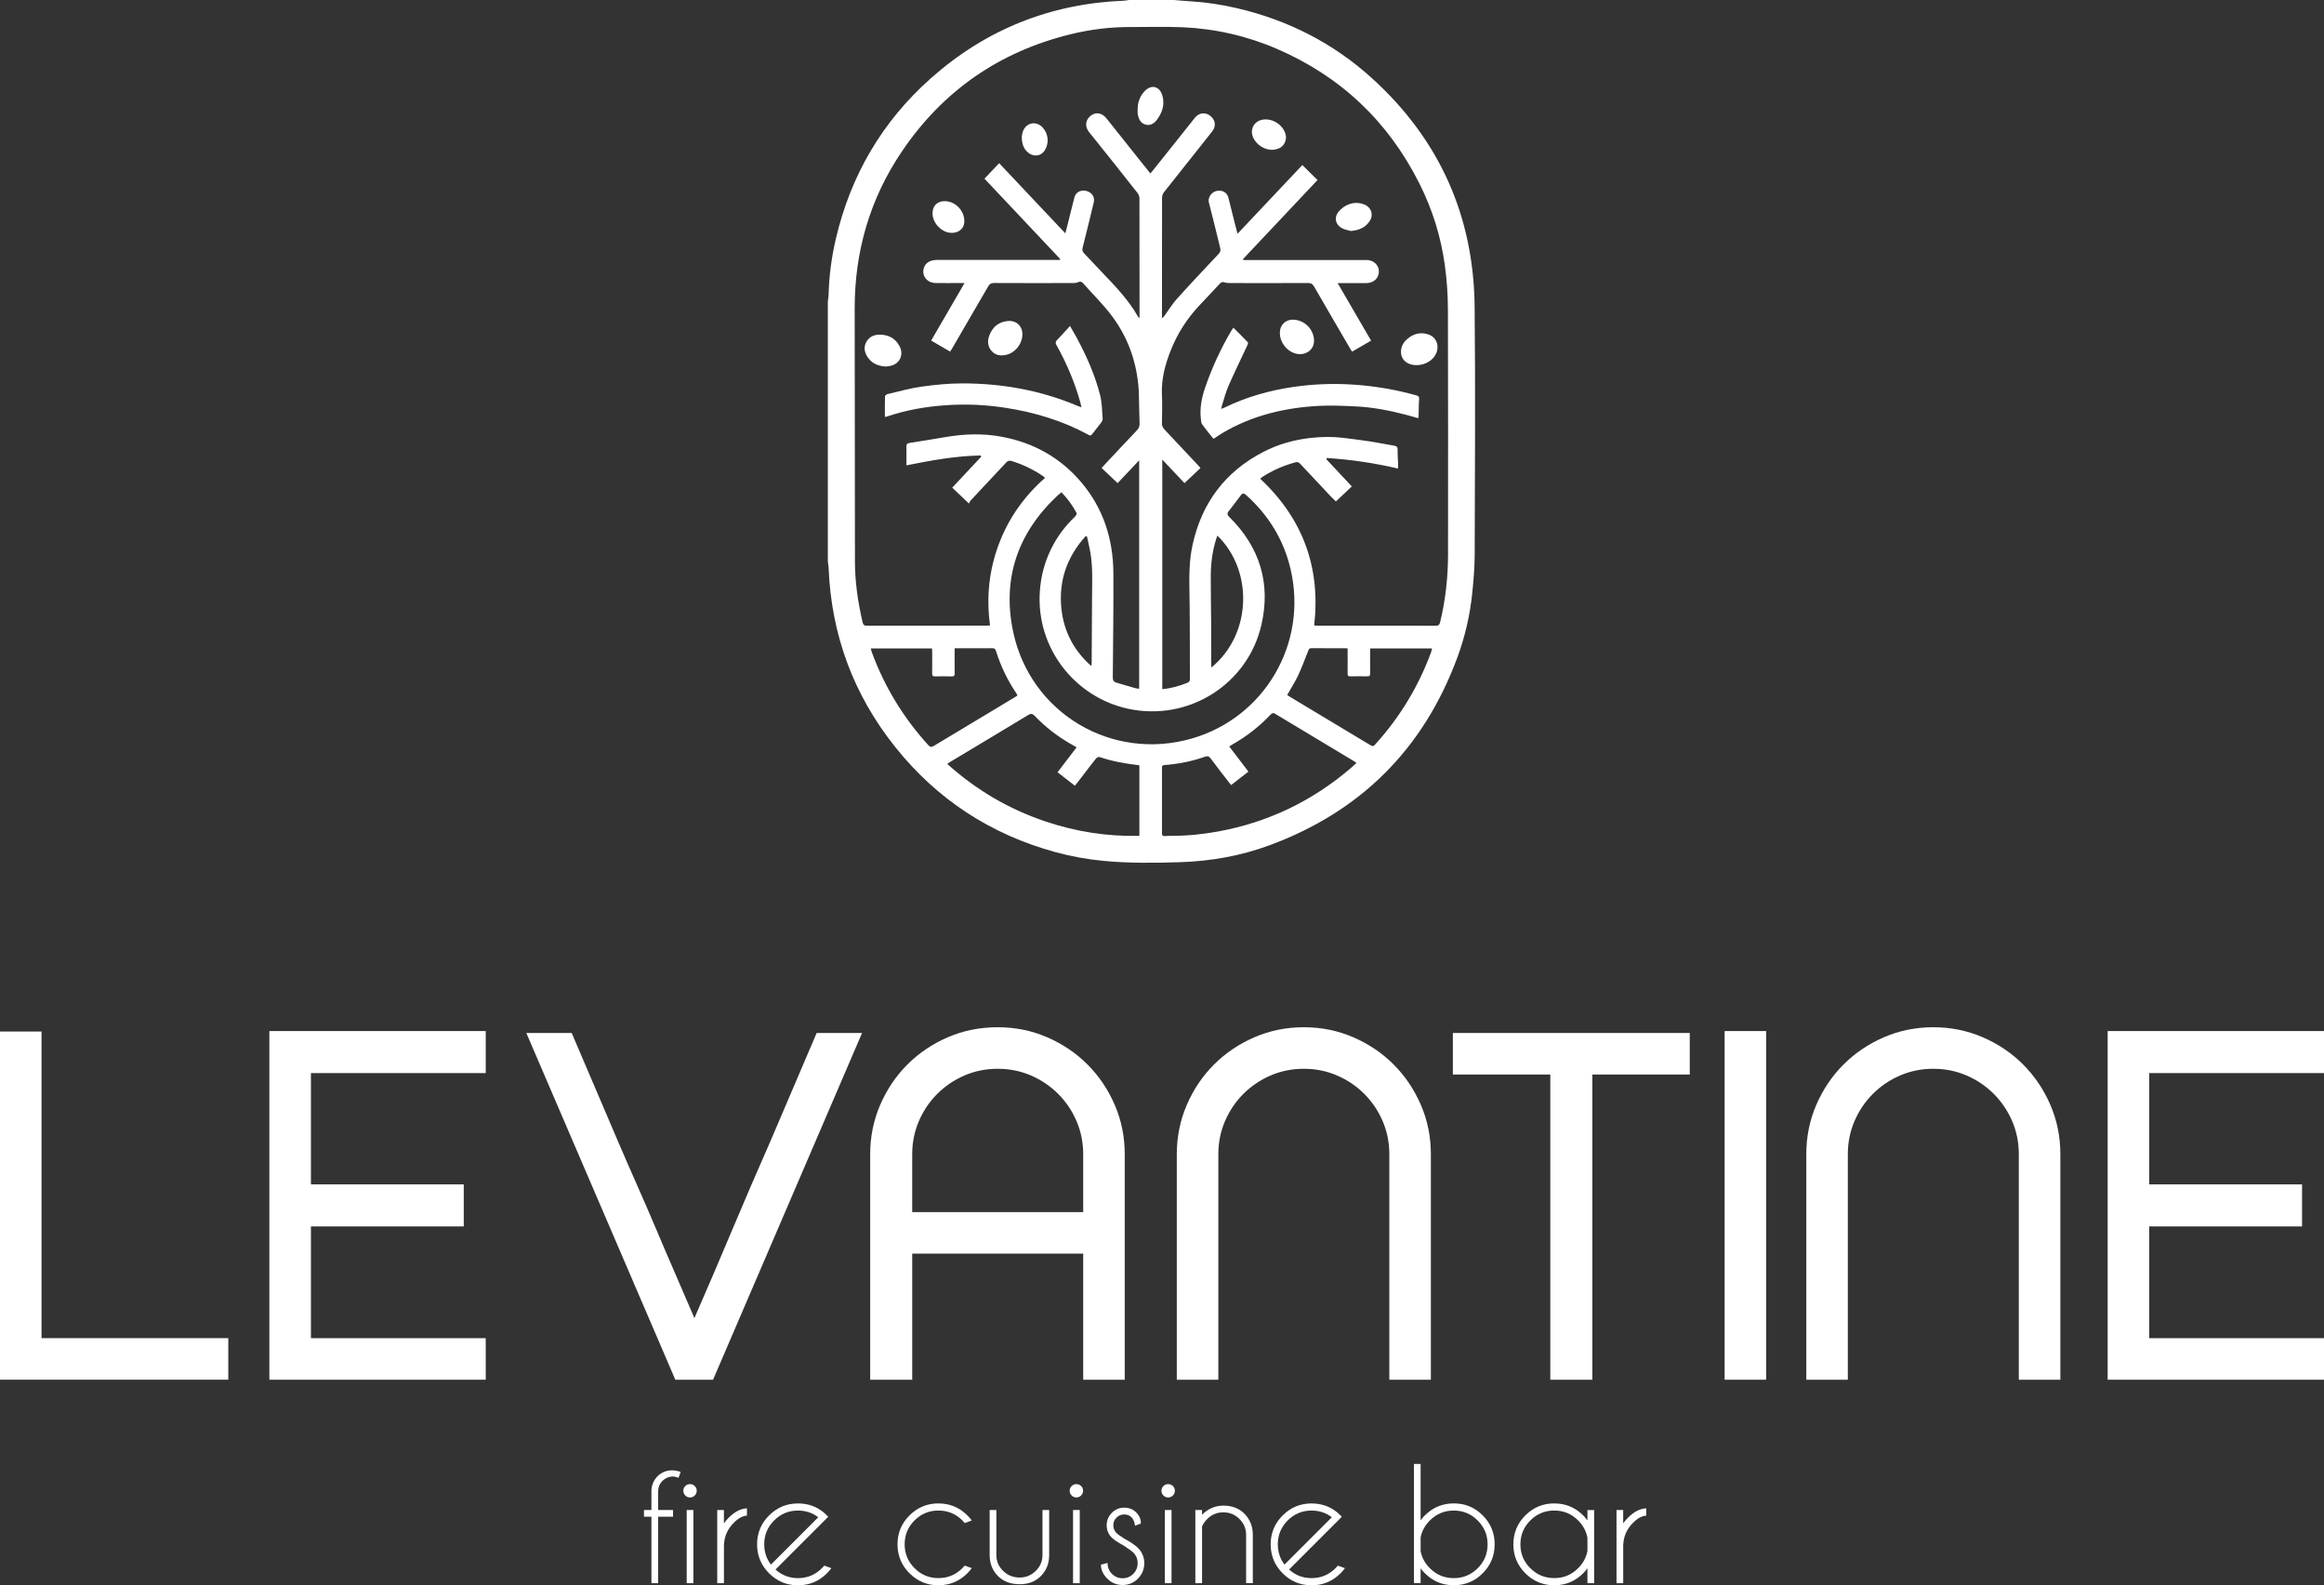 <?xml version="1.0" encoding="UTF-8"?> <svg xmlns="http://www.w3.org/2000/svg" id="Layer_2" data-name="Layer 2" viewBox="0 0 1001.94 683.44"><rect x="0" y="0" width="1001.94" height="683.44" fill="#333333" stroke="none"/><defs><style> .cls-1 { fill: #fff; } </style></defs><g id="Layer_1-2" data-name="Layer 1"><g><g><path class="cls-1" d="m283.74,653.89v28.65h-2.89v-28.65h-3.21v-2.89h3.21v-8.54c.13-2.38,1.04-4.42,2.73-6.13,1.76-1.63,3.78-2.44,6.07-2.44,1.2,0,2.46.22,3.79.67l-.9,2.57c-.9-.39-1.77-.58-2.6-.58-1.52,0-2.95.61-4.3,1.83-1.2,1.18-1.83,2.6-1.89,4.27v8.35h6.42v2.89h-6.42Z"></path><path class="cls-1" d="m299.53,640.66c.57.56.85,1.23.85,2.02s-.28,1.5-.85,2.06c-.57.56-1.25.84-2.04.84s-1.47-.28-2.04-.84c-.57-.56-.85-1.24-.85-2.06s.28-1.47.85-2.02c.57-.56,1.25-.83,2.04-.83s1.47.28,2.04.83Zm-.59,10.34v31.54h-2.89v-31.54h2.89Z"></path><path class="cls-1" d="m309.21,651h2.89v5.75c.6-.86,1.3-1.68,2.09-2.47,2.55-2.55,5.16-3.89,7.84-4.01v3.15c-1.82.09-3.7,1.1-5.65,3.05-2.74,2.72-4.16,5.99-4.27,9.8v16.28h-2.89v-31.54Z"></path><path class="cls-1" d="m334.33,676.63c2.72,2.48,5.95,3.73,9.7,3.73,4.03,0,7.46-1.42,10.31-4.27.36-.36.71-.74,1.03-1.12l3.05,1.09c-.56.77-1.19,1.51-1.9,2.22-3.45,3.45-7.61,5.17-12.49,5.17s-9.01-1.72-12.46-5.17c-3.45-3.45-5.17-7.61-5.17-12.49s1.72-9.01,5.17-12.46c3.45-3.45,7.6-5.17,12.46-5.17,4.18,0,7.83,1.25,10.95,3.76.51.43,1.03.9,1.54,1.41.19.19.37.39.55.58l-2.18,2.18-20.56,20.56Zm18.44-22.51c-2.51-1.93-5.42-2.89-8.74-2.89-4,0-7.43,1.42-10.28,4.26-2.85,2.84-4.27,6.27-4.27,10.29,0,3.32.96,6.23,2.89,8.74l20.4-20.4Z"></path><path class="cls-1" d="m415.91,674.96l3.05,1.09c-.56.77-1.19,1.51-1.9,2.22-3.45,3.45-7.61,5.17-12.49,5.17s-9.01-1.72-12.46-5.17c-3.45-3.45-5.17-7.61-5.17-12.49s1.72-9.01,5.17-12.46c3.45-3.45,7.6-5.17,12.46-5.17s9.05,1.72,12.49,5.17c.71.71,1.34,1.43,1.9,2.18l-3.05,1.12c-.32-.39-.66-.77-1.03-1.16-2.85-2.83-6.28-4.24-10.31-4.24s-7.43,1.42-10.28,4.26c-2.85,2.84-4.27,6.27-4.27,10.29s1.42,7.46,4.27,10.31c2.85,2.85,6.27,4.27,10.28,4.27s7.46-1.42,10.31-4.27c.36-.36.71-.74,1.03-1.12Z"></path><path class="cls-1" d="m439.68,682.99c-3.94,0-7.08-1.17-9.41-3.5-2.33-2.33-3.53-5.28-3.6-8.83v-19.66h2.89v19.4c0,2.68.97,4.96,2.92,6.84,1.93,1.91,4.31,2.86,7.16,2.86,2.65,0,4.95-.95,6.89-2.84,1.94-1.9,2.91-4.18,2.91-6.86v-19.4h2.89v19.66c-.06,3.55-1.26,6.5-3.6,8.83-2.33,2.33-5.35,3.5-9.06,3.5Z"></path><path class="cls-1" d="m466.1,640.66c.57.56.85,1.23.85,2.02s-.28,1.5-.85,2.06c-.57.56-1.25.84-2.04.84s-1.47-.28-2.04-.84c-.57-.56-.85-1.24-.85-2.06s.28-1.47.85-2.02c.57-.56,1.25-.83,2.04-.83s1.47.28,2.04.83Zm-.59,10.34v31.54h-2.89v-31.54h2.89Z"></path><path class="cls-1" d="m484.45,666.32c-2.46-1.33-4.16-2.46-5.11-3.4-1.48-1.48-2.22-3.25-2.22-5.33s.74-3.89,2.22-5.38c1.48-1.49,3.25-2.23,5.33-2.23s3.83.69,5.2,2.06c1.33,1.35,1.99,2.88,1.99,4.59v.16l-2.51,1c-.21-1.63-.72-2.85-1.53-3.66-.8-.81-1.86-1.22-3.16-1.22s-2.39.46-3.31,1.37c-.92.91-1.38,2.02-1.38,3.32s.46,2.39,1.38,3.31c.54.54,1.67,1.35,3.4,2.44,2.74,1.5,4.69,2.83,5.85,3.98,1.82,1.84,2.73,4.04,2.73,6.58s-.91,4.83-2.73,6.66c-1.82,1.83-4.03,2.75-6.62,2.75s-4.8-.92-6.62-2.75c-1.82-1.83-2.73-3.84-2.73-6.02l2.86-.74c0,1.88.64,3.46,1.91,4.72,1.27,1.26,2.8,1.89,4.58,1.89s3.3-.63,4.58-1.89c1.27-1.26,1.91-2.8,1.91-4.63s-.63-3.3-1.89-4.56c-.69-.68-2.07-1.69-4.14-3.02Z"></path><path class="cls-1" d="m505.67,640.66c.57.56.85,1.23.85,2.02s-.28,1.5-.85,2.06c-.57.56-1.25.84-2.04.84s-1.47-.28-2.04-.84c-.57-.56-.85-1.24-.85-2.06s.28-1.47.85-2.02c.57-.56,1.25-.83,2.04-.83s1.47.28,2.04.83Zm-.59,10.34v31.54h-2.89v-31.54h2.89Z"></path><path class="cls-1" d="m518.24,658.03v24.51h-2.89v-31.54h2.89v2.02c2.63-2.61,5.7-3.92,9.19-3.92,3.73,0,6.76,1.17,9.09,3.5,2.33,2.33,3.53,5.28,3.6,8.83v21.1h-2.89v-20.84c0-2.68-.97-4.96-2.91-6.86-1.94-1.9-4.23-2.84-6.89-2.84s-4.95.93-6.87,2.79c-1.05,1.05-1.82,2.13-2.31,3.24Z"></path><path class="cls-1" d="m555.75,676.63c2.72,2.48,5.95,3.73,9.7,3.73,4.03,0,7.46-1.42,10.31-4.27.36-.36.71-.74,1.03-1.12l3.05,1.09c-.56.77-1.19,1.51-1.9,2.22-3.45,3.45-7.61,5.17-12.49,5.17s-9.01-1.72-12.46-5.17c-3.45-3.45-5.17-7.61-5.17-12.49s1.72-9.01,5.17-12.46c3.45-3.45,7.6-5.17,12.46-5.17,4.18,0,7.83,1.25,10.95,3.76.51.43,1.03.9,1.54,1.41.19.19.37.39.55.58l-2.18,2.18-20.56,20.56Zm18.44-22.51c-2.51-1.93-5.42-2.89-8.74-2.89-4,0-7.43,1.42-10.28,4.26-2.85,2.84-4.27,6.27-4.27,10.29,0,3.32.96,6.23,2.89,8.74l20.4-20.4Z"></path><path class="cls-1" d="m609.58,631.15h2.89v24.28c.53-.73,1.15-1.43,1.83-2.12,3.45-3.45,7.6-5.17,12.46-5.17s9.04,1.72,12.48,5.17c3.44,3.45,5.15,7.61,5.15,12.49s-1.72,9.01-5.15,12.46c-3.44,3.45-7.6,5.17-12.48,5.17s-9.01-1.72-12.46-5.17c-.69-.68-1.3-1.39-1.83-2.12v6.39h-2.89v-51.39Zm2.89,31.64v6.04c.56,2.74,1.88,5.16,3.98,7.26,2.85,2.85,6.28,4.27,10.31,4.27s7.46-1.42,10.31-4.26c2.85-2.84,4.27-6.27,4.27-10.29s-1.42-7.46-4.27-10.31c-2.85-2.85-6.28-4.27-10.31-4.27s-7.46,1.42-10.31,4.27c-2.1,2.1-3.43,4.53-3.98,7.29Z"></path><path class="cls-1" d="m687.28,682.54h-2.89v-6.42c-.56.75-1.17,1.47-1.83,2.15-3.45,3.45-7.61,5.17-12.49,5.17s-9.01-1.72-12.46-5.17c-3.45-3.45-5.17-7.6-5.17-12.46s1.72-9.05,5.17-12.49c3.45-3.45,7.6-5.17,12.46-5.17s9.05,1.72,12.49,5.17c.66.69,1.27,1.4,1.83,2.15v-4.46h2.89v31.54Zm-2.89-13.88v-5.72c-.54-2.83-1.87-5.31-4.01-7.45-2.85-2.85-6.28-4.27-10.31-4.27s-7.46,1.42-10.31,4.27c-2.85,2.85-4.27,6.28-4.27,10.31s1.42,7.46,4.27,10.29c2.85,2.84,6.28,4.26,10.31,4.26s7.46-1.42,10.31-4.27c2.14-2.14,3.48-4.61,4.01-7.42Z"></path><path class="cls-1" d="m696.91,651h2.89v5.75c.6-.86,1.3-1.68,2.09-2.47,2.55-2.55,5.16-3.89,7.84-4.01v3.15c-1.82.09-3.7,1.1-5.65,3.05-2.74,2.72-4.16,5.99-4.27,9.8v16.28h-2.89v-31.54Z"></path></g><g><path class="cls-1" d="m0,444.71h17.91v132.19h80.51v17.91H0v-150.11Z"></path><path class="cls-1" d="m116.13,444.51h93.28v18.12h-75.36v47.98h65.89v18.12h-65.89v48.18h75.36v17.91h-93.28v-150.31Z"></path><path class="cls-1" d="m352.1,445.33h19.56l-64.24,149.49h-16.27l-64.24-149.49h19.56l19.97,46.74c2.88,6.73,5.7,13.18,8.44,19.36,2.74,6.18,5.42,12.35,8.03,18.53,2.61,6.18,5.28,12.43,8.03,18.74,2.74,6.32,5.56,12.84,8.44,19.56,5.63-12.9,11.08-25.64,16.37-38.2,5.28-12.56,10.74-25.22,16.37-37.99l19.97-46.74Z"></path><path class="cls-1" d="m393.28,540.46v54.36h-18.12v-97.19c0-7.55,1.44-14.65,4.32-21.31,2.88-6.66,6.8-12.46,11.74-17.4s10.74-8.85,17.4-11.74c6.66-2.88,13.83-4.32,21.52-4.32s14.65,1.44,21.31,4.32c6.66,2.88,12.46,6.8,17.4,11.74s8.85,10.74,11.74,17.4c2.88,6.66,4.32,13.76,4.32,21.31v97.19h-17.91v-54.36h-73.72Zm73.72-42.83c0-5.08-.96-9.85-2.88-14.31-1.92-4.46-4.57-8.37-7.93-11.74-3.37-3.36-7.28-6-11.74-7.93-4.46-1.92-9.23-2.88-14.31-2.88s-9.85.96-14.31,2.88c-4.46,1.92-8.37,4.57-11.74,7.93-3.37,3.37-6.01,7.28-7.93,11.74-1.92,4.46-2.88,9.23-2.88,14.31v24.92h73.72v-24.92Z"></path><path class="cls-1" d="m596.1,483.32c-1.92-4.46-4.57-8.37-7.93-11.74-3.37-3.36-7.28-6-11.74-7.93-4.46-1.92-9.23-2.88-14.31-2.88s-9.85.96-14.31,2.88c-4.46,1.92-8.37,4.57-11.74,7.93-3.37,3.37-6.01,7.28-7.93,11.74-1.92,4.46-2.88,9.23-2.88,14.31v97.19h-17.91v-97.19c0-7.55,1.44-14.65,4.32-21.31,2.88-6.66,6.79-12.46,11.74-17.4,4.94-4.94,10.74-8.85,17.4-11.74,6.66-2.88,13.76-4.32,21.31-4.32s14.65,1.44,21.31,4.32c6.66,2.88,12.46,6.8,17.4,11.74,4.94,4.94,8.85,10.74,11.74,17.4,2.88,6.66,4.32,13.76,4.32,21.31v97.19h-17.91v-97.19c0-5.08-.96-9.85-2.88-14.31Z"></path><path class="cls-1" d="m686.5,463.25v131.58h-18.12v-131.58h-42.01v-17.91h102.13v17.91h-42.01Z"></path><path class="cls-1" d="m743.53,444.51h17.91v150.31h-17.91v-150.31Z"></path><path class="cls-1" d="m867.49,483.32c-1.92-4.46-4.57-8.37-7.93-11.74-3.37-3.36-7.28-6-11.74-7.93-4.46-1.92-9.23-2.88-14.31-2.88s-9.85.96-14.31,2.88c-4.46,1.92-8.37,4.57-11.74,7.93-3.37,3.37-6.01,7.28-7.93,11.74-1.92,4.46-2.88,9.23-2.88,14.31v97.19h-17.91v-97.19c0-7.55,1.44-14.65,4.32-21.31,2.88-6.66,6.79-12.46,11.74-17.4,4.94-4.94,10.74-8.85,17.4-11.74,6.66-2.88,13.76-4.32,21.31-4.32s14.65,1.44,21.31,4.32c6.66,2.88,12.46,6.8,17.4,11.74,4.94,4.94,8.85,10.74,11.74,17.4,2.88,6.66,4.32,13.76,4.32,21.31v97.19h-17.91v-97.19c0-5.08-.96-9.85-2.88-14.31Z"></path><path class="cls-1" d="m908.67,444.51h93.28v18.12h-75.36v47.98h65.89v18.12h-65.89v48.18h75.36v17.91h-93.28v-150.31Z"></path></g><g id="zz8b00.tif"><g><path class="cls-1" d="m486.79,0c6.42,0,12.84,0,19.26,0,2.55.2,5.09.45,7.64.6,6.59.4,13.09,1.42,19.51,2.91,22.03,5.12,41.63,15.07,58.38,30.29,28.97,26.34,43.77,59.27,44.17,98.37.36,35.67.12,71.35.03,107.02-.01,5.44-.49,10.89-1.03,16.3-.97,9.68-3.16,19.12-6.55,28.24-14.61,39.29-41.64,66.2-80.93,80.7-12.43,4.59-25.39,6.87-38.66,7.28-11,.34-21.99.47-32.96-.58-6.98-.67-13.85-1.92-20.61-3.76-27.89-7.63-50.99-22.68-69.03-45.25-18.03-22.56-27.6-48.37-28.77-77.26-.04-.91-.22-1.8-.33-2.71,0-37.42,0-74.85,0-112.27.11-.86.3-1.71.32-2.57.19-8.26,1.27-16.42,3.15-24.44,6.41-27.34,19.98-50.53,41-69.18C425.03,12.72,452.74,1.61,484.36.31c.81-.03,1.62-.21,2.43-.31Zm49.1,111.74c.06.12.12.24.18.36.54,0,1.09,0,1.63,0,16.83,0,33.67,0,50.5,0,.41,0,.83-.02,1.24,0,3.51.23,5.69,3.09,4.84,6.31-.58,2.19-2.6,3.62-5.23,3.64-3.53.03-7.06,0-10.59,0-.48,0-.96,0-1.77,0,4.9,8.43,9.62,16.55,14.42,24.8-2.79,1.62-5.43,3.15-8.18,4.75-.32-.5-.6-.9-.85-1.33-5.19-8.91-10.4-17.81-15.54-26.74-.62-1.08-1.28-1.52-2.57-1.52-11.19.06-22.38.04-33.57.02-.86,0-1.77-.04-2.57-.32-.87-.3-1.34-.03-1.9.56-3.03,3.26-6.11,6.47-9.14,9.73-5.17,5.57-9.2,11.87-12,18.93-2.45,6.17-4.16,12.47-3.85,19.22.19,4.07.08,8.16,0,12.24-.02,1.15.34,1.96,1.12,2.79,4.86,5.12,9.68,10.29,14.5,15.44.33.35.63.72,1.01,1.15-2.34,2.21-4.57,4.31-6.9,6.51-3.17-3.35-6.26-6.62-9.58-10.14v98.97c3.81-.33,7.3-1.36,10.71-2.7.9-.35,1.24-.86,1.22-1.85-.06-3.99-.02-7.98-.04-11.97-.04-8.35,0-16.69-.17-25.04-.13-6.88-.16-13.75,1.31-20.51,3.96-18.2,14.09-31.76,30.72-40.3,6.41-3.3,13.25-5.19,20.43-5.96,4.67-.5,9.32-.58,13.97,0,3.67.46,7.35.91,11.01,1.47,3.61.56,7.2,1.27,10.8,1.89,1.05.18,1.55.59,1.51,1.79-.06,1.87.12,3.75.18,5.63.03.8,0,1.6,0,2.44-10.26-2.39-20.44-3.89-30.74-4.54-.06.17-.13.33-.19.5,3.64,3.89,7.29,7.79,11,11.75-2.37,2.24-4.63,4.37-6.87,6.48-.81-.8-1.52-1.45-2.18-2.15-4.4-4.67-8.81-9.35-13.18-14.05-.63-.67-1.17-.92-2.13-.66-5.03,1.38-9.75,3.42-14.14,6.24-.33.21-.63.49-1.02.8,18.41,17.21,26.14,38.26,23.29,63.3.54.03,1.03.07,1.52.07,16.97,0,33.94-.01,50.9.03,1.24,0,1.61-.44,1.88-1.56,2.38-9.7,3.4-19.55,3.41-29.51.01-35.13.07-70.26-.05-105.39-.02-6.25-.46-12.55-1.3-18.75-1.67-12.42-5.39-24.28-11.02-35.49-13.43-26.72-33.88-46.09-61.34-57.97-13.02-5.63-26.68-8.74-40.84-9.35-7.46-.32-14.94-.06-22.41-.09-8.69-.03-17.27,1.03-25.69,3.09-30.77,7.51-55.14,24.39-72.85,50.61-13.74,20.33-20.31,42.97-20.31,67.48,0,36.37.07,72.73.11,109.1,0,8.92,1.28,17.68,3.31,26.35.25,1.06.65,1.47,1.82,1.47,17.2-.04,34.4-.03,51.59-.03.48,0,.96-.06,1.53-.09-1.65-12.05-.46-23.63,3.72-34.87,4.19-11.26,10.94-20.77,20.01-28.77-.46-.37-.76-.64-1.09-.87-4.13-2.79-8.57-4.9-13.33-6.38-1.05-.33-1.67-.09-2.39.68-5.06,5.44-10.16,10.84-15.23,16.27-.34.36-.51.87-.79,1.38-2.67-2.53-4.91-4.66-7.21-6.84,4.26-4.54,8.38-8.94,12.49-13.34-.07-.18-.14-.35-.21-.53-10.76.18-21.31,2.11-32.02,4.25,0-2.74.04-5.39-.02-8.04-.02-1.03.33-1.46,1.35-1.62,5.1-.79,10.2-1.61,15.28-2.49,8.09-1.4,16.18-1.71,24.3-.21,13.84,2.55,25.48,9,34.57,19.79,9.49,11.27,13.67,24.52,13.74,39.09.07,14.95-.12,29.9-.25,44.85-.01,1.27.37,1.96,1.57,2.31,2.76.79,5.51,1.64,8.27,2.43.49.14,1.02.14,1.53.21v-98.49c-3.24,3.43-6.24,6.61-9.29,9.84-2.39-2.26-4.64-4.39-6.91-6.54.45-.5.75-.84,1.07-1.17,4.71-5.02,9.4-10.05,14.14-15.03.85-.89,1.22-1.79,1.17-3.04-.16-4.21-.19-8.43-.3-12.64-.04-1.37-.13-2.74-.27-4.11-1.12-11.06-4.94-21.13-11.67-29.94-3.63-4.76-7.95-8.99-11.92-13.49-.72-.81-1.32-1.17-2.44-.63-.74.36-1.7.33-2.56.33-11.19.02-22.38.04-33.57-.02-1.29,0-1.95.43-2.57,1.51-5.15,8.93-10.35,17.83-15.54,26.74-.25.42-.53.83-.85,1.33-2.77-1.62-5.44-3.18-8.17-4.77,4.82-8.3,9.54-16.42,14.4-24.79-.9,0-1.4,0-1.9,0-3.53,0-7.06.04-10.59-.01-3.7-.06-6.07-3.13-5.07-6.46.65-2.18,2.69-3.49,5.5-3.49,17.15,0,34.3,0,51.46,0h1.71l.15-.37c-10.98-11.65-21.95-23.3-32.67-34.67,2.18-2.3,4.22-4.46,6.33-6.68,9.44,10.01,18.86,20,28.52,30.24.35-1.31.63-2.3.88-3.29,1.02-4.08,1.98-8.18,3.06-12.24.6-2.27,2.8-3.35,5.22-2.71,2.31.61,3.66,2.62,3.12,4.85-1.57,6.53-3.16,13.06-4.81,19.57-.26,1.02-.08,1.71.64,2.46,2.58,2.67,5.09,5.41,7.66,8.1,5.7,5.98,11.46,11.9,15.56,19.17.09.17.28.28.67.65,0-.76,0-1.2,0-1.64,0-16.65.01-33.29-.04-49.94,0-.83-.37-1.8-.89-2.45-6.9-8.75-13.81-17.48-20.81-26.15-2.2-2.72-1.28-5.5.62-7.02,2.23-1.78,4.91-1.36,6.84,1.06,4.63,5.81,9.25,11.62,13.88,17.43,1.65,2.07,3.31,4.14,5.06,6.32.43-.49.78-.85,1.08-1.23,6.06-7.6,12.1-15.21,18.17-22.81,1.84-2.3,4.86-2.47,6.99-.44,1.91,1.82,2.1,4.26.4,6.41-6.92,8.73-13.87,17.43-20.77,26.19-.49.62-.82,1.55-.82,2.33-.05,16.83-.04,33.66-.04,50.49v1.42c.59-.28.83-.63,1.09-.98,1.77-2.45,3.35-5.08,5.36-7.31,5.89-6.54,11.94-12.94,17.97-19.35.76-.8.96-1.51.69-2.57-1.65-6.56-3.18-13.15-4.9-19.69-.51-1.93,1.08-4.42,3.32-4.89,2.43-.51,4.51.58,5.11,2.9.86,3.32,1.65,6.66,2.49,9.98.44,1.75.9,3.5,1.44,5.58,9.51-10.08,18.77-19.9,27.95-29.63,2.21,2.19,4.32,4.28,6.54,6.46-10.68,11.33-21.42,22.72-32.15,34.12Zm-78.24,100.47c-.64.53-1.15.91-1.62,1.35-17.23,16.08-24.09,35.84-19.22,58.85,7.44,35.12,42.65,55.95,77.09,45.96,31.4-9.11,50.08-41.11,42.46-73.19-2.99-12.6-9.5-23.11-19.12-31.75-.9-.81-1.54-.93-2.3.1-1.72,2.31-3.46,4.62-5.24,6.89-.8,1.02-.53,1.66.34,2.52,13.05,12.91,17.88,28.45,13.82,46.32-5.86,25.82-31.57,41.97-57.63,36.27-22.75-4.97-39.58-26.08-37.93-50.52.44-6.44,2.01-12.53,4.84-18.31,2.59-5.28,6.06-9.92,10.33-13.97.39-.37.85-1.22.69-1.53-1.72-3.24-3.86-6.2-6.52-8.98Zm73.15,126.25c-.38-.46-.65-.77-.9-1.09-2.68-3.49-5.4-6.95-8.02-10.48-.68-.92-1.29-1.02-2.31-.67-5.68,1.98-11.54,3.17-17.54,3.6-.86.06-1.07.41-1.07,1.19.02,9.44.02,18.89,0,28.33,0,.89.4,1.12,1.15,1.1,1.19-.04,2.38-.12,3.57-.12,6.66.02,13.24-.7,19.77-1.91,21.47-3.97,40.44-13.15,57-27.34.78-.67,1.52-1.37,2.38-2.15-.54-.37-.86-.62-1.2-.83-11.27-6.77-22.55-13.52-33.8-20.32-.92-.56-1.39-.38-2.07.34-4.82,5.1-10.29,9.37-16.4,12.82-.43.24-.84.52-1.4.88,2.78,3.64,5.49,7.19,8.28,10.85-2.52,1.96-4.93,3.83-7.47,5.8Zm-39.58,21.88v-30.31c-.17-.08-.24-.14-.33-.15-5.73-.65-11.39-1.67-16.88-3.52-.4-.13-1.21.3-1.53.7-2.2,2.76-4.32,5.58-6.47,8.38-.83,1.08-1.67,2.14-2.59,3.31-2.55-1.98-4.99-3.88-7.48-5.81,2.81-3.68,5.49-7.18,8.22-10.77-.71-.41-1.18-.68-1.66-.94-6.09-3.39-11.59-7.55-16.4-12.6-1-1.05-1.67-1.07-2.86-.35-11.09,6.72-22.21,13.37-33.33,20.04-.46.28-.9.58-1.53,1,12.47,11.26,26.51,19.46,42.23,24.78,13.14,4.45,26.65,6.56,40.58,6.25Zm-115.82-80.8c.16.58.26,1.06.42,1.52,5.49,14.99,13.65,28.35,24.38,40.17.81.89,1.39.95,2.42.33,11.57-6.99,23.17-13.93,34.76-20.89.42-.25.83-.54,1.3-.84-.22-.41-.37-.74-.57-1.03-3.78-5.63-6.69-11.67-8.7-18.14-.28-.89-.68-1.21-1.64-1.2-4.72.05-9.45.02-14.17.02-.63,0-1.25,0-2.03,0,0,.67,0,1.16,0,1.65,0,3.07-.03,6.15.02,9.22.02.97-.31,1.28-1.27,1.26-2.38-.06-4.77-.07-7.15,0-1.06.03-1.32-.37-1.3-1.36.05-3.07.02-6.14.02-9.22,0-.48-.04-.97-.07-1.48h-26.4Zm179.56,20.06c.28.21.52.42.79.58,11.74,7.05,23.49,14.08,35.21,21.16.92.55,1.36.23,1.94-.41,10.61-11.72,18.66-24.98,24.11-39.82.18-.48.25-1,.38-1.56h-26.63c-.03.57-.07,1.06-.07,1.55,0,3.07-.03,6.14.01,9.21.01.93-.24,1.31-1.24,1.28-2.43-.06-4.86-.05-7.29,0-.89.02-1.21-.27-1.19-1.18.05-2.75.02-5.5.02-8.25,0-.85,0-1.71,0-2.57-.37-.06-.54-.11-.72-.11-5,0-9.99.01-14.99-.03-.86,0-1.03.48-1.28,1.11-1.42,3.56-2.73,7.18-4.36,10.65-1.34,2.84-3.07,5.5-4.7,8.39Zm-30.11-68.68c-.19.51-.34.89-.46,1.27-1.64,5.14-2.36,10.44-2.39,15.81-.04,6.83.12,13.66.16,20.49.03,5.91.02,11.83.03,17.74,0,.46.06.92.1,1.53,17.53-14.43,18.03-41.89,2.55-56.84Zm-56.24.27c-.2,0-.39,0-.59,0-8.03,8.86-11.67,19.28-10.42,31.22,1.03,9.82,5.38,18.08,12.84,24.7.21-.57.2-1.1.21-1.62.05-8.89.14-17.79.15-26.68,0-6.91.46-13.84-.72-20.71-.4-2.32-.98-4.61-1.47-6.91Z"></path><path class="cls-1" d="m523.17,189.19c-1.68-2.12-3.34-4.08-4.83-6.16-.44-.61-.52-1.54-.61-2.35-.53-4.63.3-9.06,1.8-13.46,2.96-8.66,6.76-16.92,11.42-24.79.21-.35.46-.67.8-1.15,2.13,2.13,4.21,4.17,6.22,6.28.19.2-.02.89-.2,1.29-2.72,5.85-5.56,11.65-8.15,17.55-1.19,2.71-1.89,5.64-2.81,8.47-.12.38-.18.78-.32,1.43.57-.22.93-.33,1.27-.5,9.49-4.65,19.52-7.49,29.97-9,8.42-1.21,16.87-1.54,25.35-1.01,9.33.59,18.52,2.14,27.54,4.67.93.26,1.3.61,1.2,1.7-.2,2.09-.14,4.21-.2,6.32-.02.54-.08,1.07-.14,1.83-1.8-.5-3.44-.99-5.1-1.43-7.18-1.89-14.45-3.31-21.87-3.67-5.21-.25-10.45-.5-15.65-.24-14.86.76-29.05,4.11-41.98,11.81-.63.38-1.24.78-1.85,1.18-.57.37-1.14.76-1.84,1.22Z"></path><path class="cls-1" d="m381.5,179.79c0-3.08-.04-6.01.05-8.93,0-.34.65-.85,1.07-.95,4.89-1.14,9.75-2.54,14.71-3.23,5.79-.81,11.66-1.38,17.49-1.39,17.19-.02,33.85,2.97,49.75,9.7.46.19.93.34,1.66.6-.16-.78-.25-1.34-.4-1.89-2.43-8.74-5.93-17.03-10.36-24.93-.54-.96-.42-1.49.3-2.23,1.84-1.9,3.6-3.88,5.54-6,1.07,1.88,2.08,3.55,3,5.27,4.2,7.81,7.78,15.9,9.97,24.5.84,3.28.84,6.78,1.12,10.19.05.56-.33,1.25-.69,1.74-1.26,1.69-2.62,3.3-3.89,4.99-.47.63-.87.6-1.49.26-11.25-6.15-23.34-9.75-35.95-11.7-8.49-1.31-17.04-1.68-25.61-1.09-8.7.59-17.23,2.12-25.51,4.9-.17.06-.35.08-.77.17Z"></path><path class="cls-1" d="m551.78,143.59c0-3.71,2.73-6.13,6.45-5.73,4.46.48,7.93,4.05,8.27,8.5.35,4.55-3.94,7.48-8.58,5.86-3.51-1.22-6.15-4.94-6.15-8.63Z"></path><path class="cls-1" d="m440.78,144.1c.03,4.07-3.1,8.05-7.04,8.89-2.37.51-4.59.23-6.27-1.72-1.66-1.92-1.81-4.23-1-6.47,1.33-3.68,3.9-6.01,7.96-6.4,3.64-.36,6.34,2.05,6.36,5.7Z"></path><path class="cls-1" d="m610.9,157.41c-4.42.08-7.26-2.57-6.86-6.48.21-2.01,1.3-3.66,2.8-4.9,2.63-2.2,5.69-2.97,9-1.84,4.33,1.49,5.24,6.81,1.85,10.35-1.69,1.76-4.21,2.83-6.78,2.88Z"></path><path class="cls-1" d="m381.93,158.01c-3.51-.17-6.17-1.42-7.95-4.16-1.3-2-1.69-4.19-.51-6.38,1.2-2.24,3.3-3.19,5.71-3.2,3.8,0,6.83,1.52,8.66,5.02,1.87,3.58.17,7.42-3.75,8.39-.79.2-1.62.25-2.16.33Z"></path><path class="cls-1" d="m554.43,58.89c.03,3.41-2.14,5.45-5.63,5.68-3.54.23-7.41-2.27-8.65-5.59-1.32-3.52.67-6.88,4.39-7.42,4.07-.59,8.43,2.16,9.63,6.09.16.52.23,1.06.26,1.24Z"></path><path class="cls-1" d="m407.4,86.72c4.83.06,8.9,4.73,8.29,9.51-.36,2.78-3.01,4.52-6.27,4.1-3.86-.49-7.32-4.35-7.38-8.22-.05-3.37,2-5.43,5.36-5.39Z"></path><path class="cls-1" d="m582.3,99.58c-1.21-.37-2.5-.57-3.61-1.13-2.91-1.45-3.66-4.62-1.62-7.14,2.53-3.13,6.93-4.9,11.21-3.11,2.98,1.25,4.01,4.46,2.21,7.14-1.92,2.88-4.77,3.99-8.18,4.24Z"></path><path class="cls-1" d="m490.47,47.23c-.01-3.05.94-5.77,3.06-7.98,2.89-3.02,6.46-2.06,7.6,1.95,1.13,3.97-.08,7.44-2.43,10.54-1.16,1.53-2.87,2.58-4.94,1.94-2.21-.68-2.93-2.6-3.28-4.67-.1-.58-.01-1.19-.01-1.78Z"></path><path class="cls-1" d="m440.52,58.96c.09-.46.15-1.39.46-2.24,1.48-4.05,5.94-4.8,8.74-1.52,2.34,2.75,2.6,6.68.66,9.7-1.63,2.53-4.88,2.87-7.27.77-1.89-1.66-2.58-3.82-2.59-6.72Z"></path></g></g></g></g></svg> 